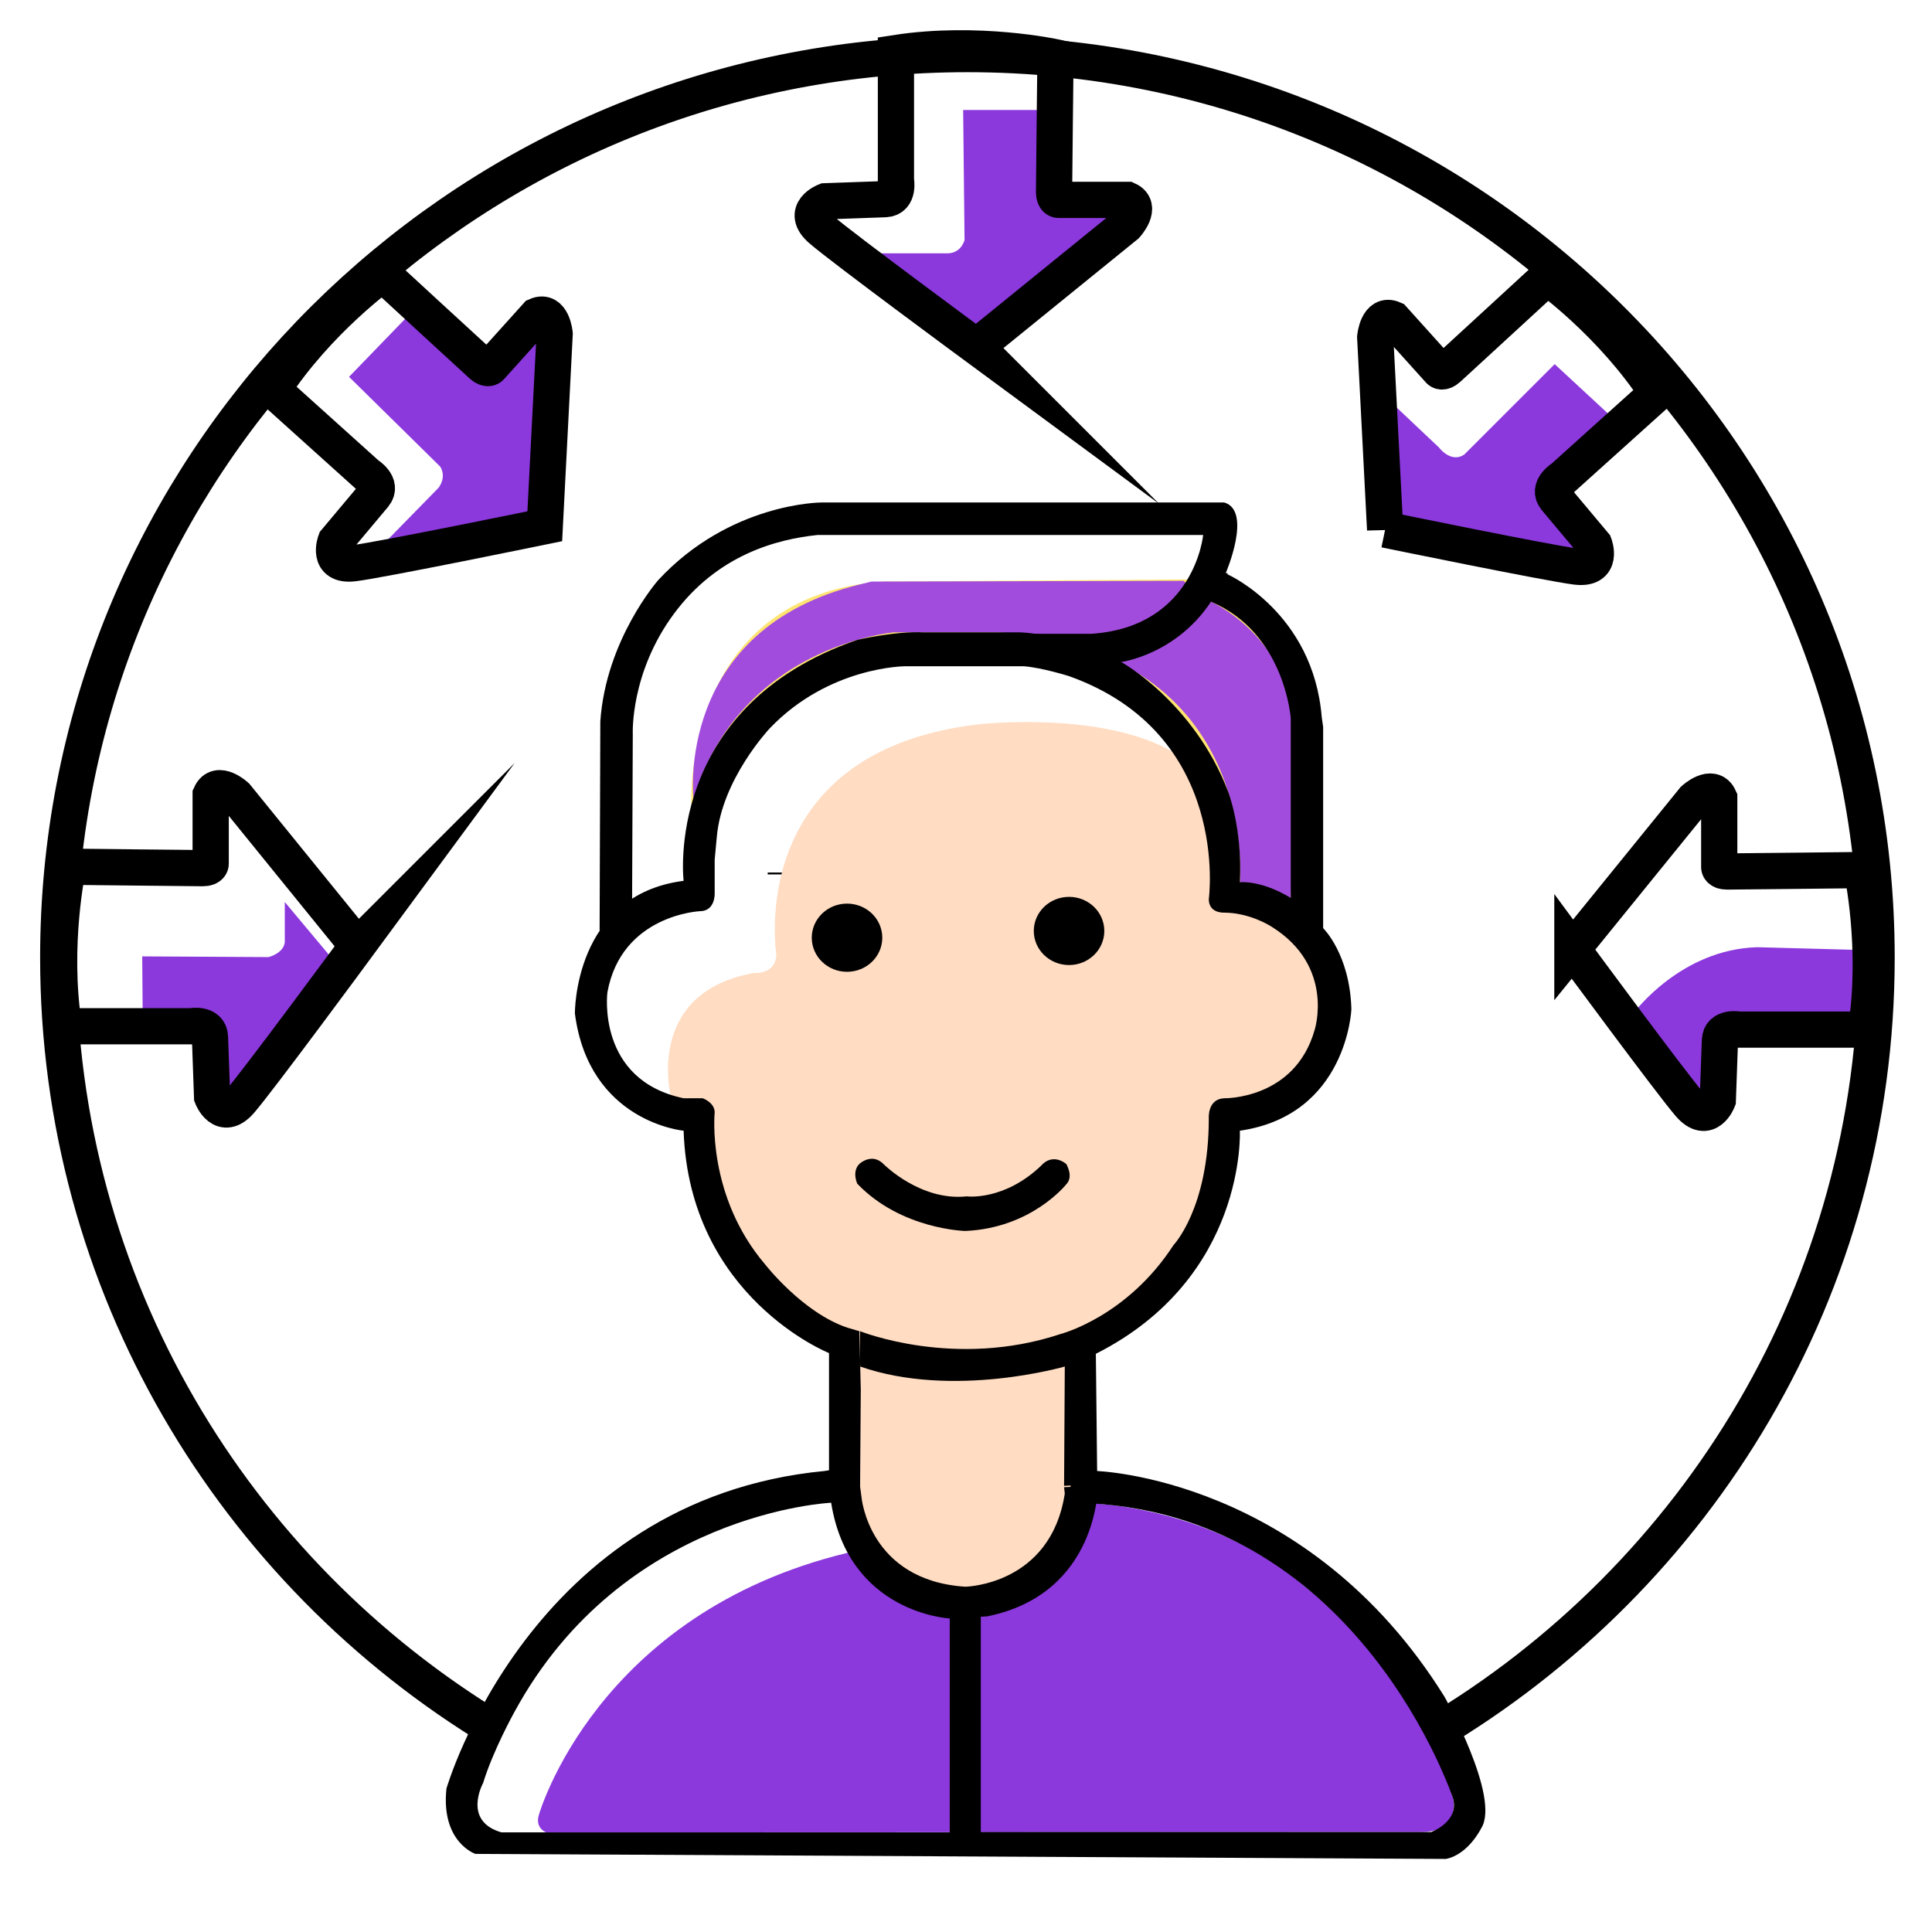 <?xml version="1.0" encoding="UTF-8"?>
<!DOCTYPE svg PUBLIC "-//W3C//DTD SVG 1.1//EN" "http://www.w3.org/Graphics/SVG/1.1/DTD/svg11.dtd">
<!-- Creator: CorelDRAW 2018 (64-Bit Evaluation Version) -->
<svg xmlns="http://www.w3.org/2000/svg" xml:space="preserve" width="67.733mm" height="67.733mm" version="1.1" style="shape-rendering:geometricPrecision; text-rendering:geometricPrecision; image-rendering:optimizeQuality; fill-rule:evenodd; clip-rule:evenodd"
viewBox="0 0 6773.32 6773.32"
 xmlns:xlink="http://www.w3.org/1999/xlink">
 <defs>
  <style type="text/css">
   <![CDATA[
    .str0 {stroke:black;stroke-width:6.66;stroke-miterlimit:22.926}
    .str1 {stroke:black;stroke-width:126.99;stroke-miterlimit:22.926}
    .str2 {stroke:#FFDCC2;stroke-width:7.62;stroke-miterlimit:22.926}
    .fil0 {fill:none}
    .fil4 {fill:black}
    .fil1 {fill:#8B38DD}
    .fil3 {fill:#A24CDD}
    .fil5 {fill:#FFDCC2}
    .fil2 {fill:#FFE471}
   ]]>
  </style>
   <clipPath id="id0">
    <path d="M2326.99 4124.93l2099.55 0 0 -1417.25 -2099.55 0 0 1417.25z"/>
   </clipPath>
 </defs>
 <g id="Layer_x0020_1">
  <g>
  </g>
  <g style="clip-path:url(#id0)">
   <g>
    <line class="fil0 str0" x1="2691.42" y1="3062.23" x2="2903.17" y2= "3062.23" />
   </g>
  </g>
  <polygon class="fil0" points="2326.99,4124.93 4426.54,4124.93 4426.54,2707.68 2326.99,2707.68 "/>
  <rect class="fil0" x="2610.1" y="2990.79" width="1533.16" height="850.87"/>
  <path class="fil1" d="M5730.13 3548.43c0,0 163.35,-220.26 430.65,-227.64l368.69 9.87 0 237.6 -361.3 4.9c0,0 -163.35,-24.73 -168.25,79.22 -4.98,103.95 -9.95,212.8 -9.95,212.8l-44.55 9.87 -215.29 -326.62z"/>
  <path class="fil1" d="M4866.42 1400.32l178.2 168.32c0,0 42.07,56.92 89.1,24.73l316.75 -316.75 202.92 188.07 -210.3 188.08c0,0 -64.38,52.01 -17.34,118.8l150.99 175.71 -17.34 12.36 -697.87 -123.7 4.89 -435.62z"/>
  <path class="fil1" d="M3673.61 385.7l-296.93 0 4.9 455.37c0,0 -9.87,44.55 -56.91,47.04l-262.32 0 363.78 277.17 537.09 -430.65 -217.85 -14.85 -66.79 -12.36 -4.97 -321.72z"/>
  <path class="fil1" d="M1443.93 1093.52l-220.26 227.65 319.24 314.26c0,0 24.72,32.19 -4.98,74.25l-230.13 235.11 593.92 -128.67 9.87 -678.05 -178.12 158.38 -289.54 -202.93z"/>
  <path class="fil1" d="M501 3647.46l-2.41 -294.51 442.93 2.49c0,0 52.02,-12.36 56.91,-52.02l0 -141.03 202.93 242.58 -410.75 532.03 -12.44 -34.68 -9.87 -202.92c0,0 -17.34,-54.43 -64.3,-56.91 -47.04,-2.49 -203,4.97 -203,4.97z"/>
  <path class="fil2" d="M2423.8 2821.58c0,0 -36.13,-733.43 673.7,-782.87l1063.67 -7.31 84.36 78.03 116.07 13.56 193.05 202.92 34.68 767.15 -39.65 133.65 -207.82 -84.12 -79.23 -158.38 19.83 -183.18 -331.68 -415.72 -346.45 -128.67 -658.3 64.3 -381.04 306.87 -141.19 193.77z"/>
  <path class="fil3" d="M2431.34 2801.03c0,0 -69.27,-593.92 584.05,-752.29l39.57 -9.87 1093.85 -2.49 96.72 73.05c0,0 264.57,117.51 284.4,414.43 19.75,297 -4.98,628.6 -4.98,628.6 0,0 -98.97,-54.42 -178.2,-59.4 0,0 74.25,-811.7 -846.37,-876.07l-366.27 0c0,0 -539.42,44.55 -702.77,584.04z"/>
  <path class="fil1" d="M1914.72 6424.04c0,0 -40.22,-14.85 -25.37,-61.81 0,0 200.44,-705.34 1081.49,-918.13l870.05 -172.42c0,0 414.76,14.12 737.52,293.71 0,0 367.24,274.6 515.74,739.85 0,0 28.58,117.59 -112.54,117.59l-3066.89 1.21z"/>
  <path class="fil0 str1" d="M5020.38 6080.48c933.39,-552.42 1558.69,-1565.27 1558.69,-2723.33 0,-1749.33 -1427.04,-3167.55 -3187.45,-3167.55 -1658.07,0 -3020.5,1258.16 -3173.25,2866.13 -9.4,99.22 -14.21,199.8 -14.21,301.42 0,1148.03 614.55,2153.41 1534.61,2708.96"/>
  <path class="fil0 str1" d="M3423.16 1215.45l524.65 -425.67c0,0 59.4,-64.38 4.98,-89.1l-242.58 0c0,0 -14.85,0 -14.85,-27.21 0,-27.21 4.98,-472.71 4.98,-472.71 0,0 -272.2,-59.4 -559.33,-14.85l0 445.5c0,0 12.44,64.29 -37.08,66.78l-210.31 7.47c0,0 -89.1,34.59 -14.85,98.97 74.17,64.3 544.39,410.82 544.39,410.82z"/>
  <path class="fil0 str1" d="M5512.6 3327.53l425.67 -524.65c0,0 64.38,-59.4 89.1,-4.9l0 242.5c0,0 0,14.85 27.22,14.85 27.21,0 472.63,-4.98 472.63,-4.98 0,0 59.4,272.2 14.85,559.33l-445.42 0c0,0 -64.38,-12.36 -66.79,37.08l-7.46 210.39c0,0 -34.6,89.1 -98.98,14.85 -64.37,-74.25 -410.82,-544.47 -410.82,-544.47z"/>
  <path class="fil0 str1" d="M4856.07 1856.73l-34.76 -674.75c0,0 8.11,-87.17 62.93,-63.25l162.31 180.2c0,0 9.87,11.08 30.1,-7.14 20.23,-18.22 347.97,-319.96 347.97,-319.96 0,0 226.29,162.55 385.3,405.69l-331.03 298.04c0,0 -56.11,33.88 -24.81,72.33l135.18 161.26c0,0 33.87,89.42 -63.58,77.3 -97.52,-12.12 -669.61,-129.72 -669.61,-129.72z"/>
  <path class="fil4" d="M2891.61 5156.97l14.85 -2.41c0,0 61.89,69.28 7.47,113.83 0,0 -730.06,32.1 -1111.19,734.95 0,0 -74.25,133.65 -108.92,247.48 0,0 -74.17,133.65 64.37,173.22l1571.46 0 0 -762.17c0,0 54.42,-27.21 108.92,0l0 760.96 1578.84 0c0,0 98.98,-35.88 76.74,-117.59 0,0 -321.72,-979.94 -1267.07,-1034.45 -86.93,-4.09 -167.28,-85.24 14.85,-113.82 0,0 742.42,19.83 1222.52,791.95 0,0 196.82,351.9 128.67,460.27 0,0 -44.71,92.15 -123.77,107.96l-3402.75 -17.66c0,0 -121.2,-40.77 -101.46,-228.85 0,0 292.03,-1014.62 1326.47,-1113.67z"/>
  <path class="fil5 str2" d="M2357.09 3850.33c0,0 -98.97,-366.27 287.05,-435.55 0,0 76.74,7.47 81.71,-66.78 0,0 -116.31,-705.34 700.28,-804.31 0,0 465.25,-54.43 712.72,113.82 0,0 138.63,222.75 108.93,499.93 0,0 22.23,34.59 47.04,34.59 0,0 329.11,9.96 338.98,351.43 0,0 -9.87,287.12 -336.49,326.7 0,0 -49.53,-9.96 -47.04,42.06 0,0 51.93,527.13 -492.46,774.61l-9.95 633.49c0,0 -113.83,277.17 -351.43,267.3 0,0 -316.75,9.87 -410.74,-262.32l4.89 -633.58c0,0 -524.64,-222.67 -544.39,-579.07l4.9 -188.07 -94 -74.25z"/>
  <path class="fil0 str1" d="M1253.37 3315.81l-425.67 -524.65c0,0 -64.38,-59.4 -89.1,-4.98l0 242.58c0,0 0,14.85 -27.21,14.85 -27.21,0 -472.72,-4.97 -472.72,-4.97 0,0 -59.32,272.19 -14.85,559.24l445.51 0c0,0 64.29,-12.36 66.78,37.16l7.47 210.31c0,0 34.59,89.1 98.97,14.85 64.38,-74.17 410.82,-544.39 410.82,-544.39z"/>
  <path class="fil0 str1" d="M1909.9 1845.01l34.68 -674.75c0,0 -8.03,-87.17 -62.85,-63.25l-162.31 180.21c0,0 -9.87,10.99 -30.1,-7.23 -20.31,-18.14 -347.97,-319.96 -347.97,-319.96 0,0 -226.28,162.63 -385.3,405.77l331.04 298.04c0,0 56.11,33.88 24.8,72.33l-135.26 161.26c0,0 -33.79,89.34 63.66,77.22 97.53,-12.04 669.61,-129.64 669.61,-129.64z"/>
  <path class="fil4" d="M2102.15 3263.79c0,0 74.25,-81.63 113.91,-108.84l2.4 -581.56c0,0 -9.87,-212.88 143.61,-420.7 153.39,-207.9 361.29,-262.32 504.82,-277.17l1351.19 0c0,0 -29.7,321.72 -391,346.44l-267.3 0 371.25 98.98c0,0 257.35,-34.6 366.28,-311.77 0,0 93.99,-217.78 -4.98,-247.48l-1413.08 0c0,0 -319.24,0 -571.69,272.2 0,0 -183.09,207.9 -202.92,494.95l-2.49 734.95z"/>
  <path class="fil4" d="M3846.91 5204.01l-116.39 4.98 2.49 -418.21c0,0 -391,113.82 -717.62,0l0 -123.78c0,0 331.59,133.65 702.77,9.87 0,0 232.62,-59.4 395.97,-311.77 0,0 123.78,-128.67 123.78,-445.5 0,0 -4.98,-66.78 54.42,-69.27 0,0 247.47,4.98 316.75,-240.01 0,0 71.76,-222.75 -150.99,-361.38 0,0 -74.17,-49.44 -168.25,-49.44 0,0 -51.93,2.49 -51.93,-47.04 0,0 79.14,-579.07 -490.05,-782 0,0 -94,-29.7 -158.38,-34.67l-415.72 0c0,0 -267.3,0 -475.2,217.77 0,0 -168.25,178.2 -185.58,381.13l-7.39 79.22 0 118.72c0,0 2.41,61.89 -52.01,61.89 0,0 -274.69,12.36 -324.14,284.64 0,0 -39.65,306.87 267.22,371.17l66.87 0c0,0 42.06,14.85 42.06,49.53 0,0 -29.7,292.02 178.12,534.52 0,0 131.16,168.24 287.13,220.26l42.06 12.36 4.9 205.41 -2.41 339.06 4.89 37.09c0,0 24.81,292.02 363.79,314.26 0,0 299.49,-4.9 348.94,-326.62l-2.49 -22.32 118.8 -4.89c0,0 2.49,378.63 -388.51,457.78l-131.16 7.3c0,0 -353.92,-17.18 -415.72,-405.68l-7.47 -113.83 0 -410.82c0,0 -489.97,-195.54 -509.8,-779.59 0,0 -331.59,-29.7 -381.12,-410.74 0,0 -4.9,-415.8 381.12,-465.33 0,0 -72.8,-610.86 609.5,-844.92 0,0 132.92,-31.07 231.9,-26.17l336.57 0c0,0 148.5,0 356.4,103.95 0,0 254.06,140.55 374.46,453.85 0,0 51.14,130.2 41.26,318.27 0,0 72.41,-9.07 178.52,54.9l0 -629c0,0 -19.66,-299.32 -279.74,-409.53l9.63 -58.2 32.19 -42.06 14.85 0 2.49 4.89c0,0 299.41,133.65 329.11,499.93l4.98 34.67 0 705.26c0,0 94.07,91.59 98.97,284.64 0,0 -14.85,371.17 -391,425.59 0,0 24.73,514.78 -504.82,782.08l4.98 457.78z"/>
  <path class="fil4" d="M3389.05 4194.29c0,0 131.16,17.34 262.32,-108.85 0,0 34.68,-44.55 86.61,-4.98 0,0 27.21,44.55 0,71.77 0,0 -121.29,153.47 -353.91,163.35 0,0 -225.16,-4.98 -378.64,-165.76 0,0 -19.74,-42.14 7.47,-69.36 0,0 44.55,-42.06 86.61,2.49 0,0 128.67,128.68 289.54,111.34z"/>
  <ellipse class="fil4" cx="3747.94" cy="3263.79" rx="123.62" ry="119.52"/>
  <ellipse class="fil4" cx="2969.55" cy="3287.47" rx="123.62" ry="119.52"/>
 </g>
</svg>

